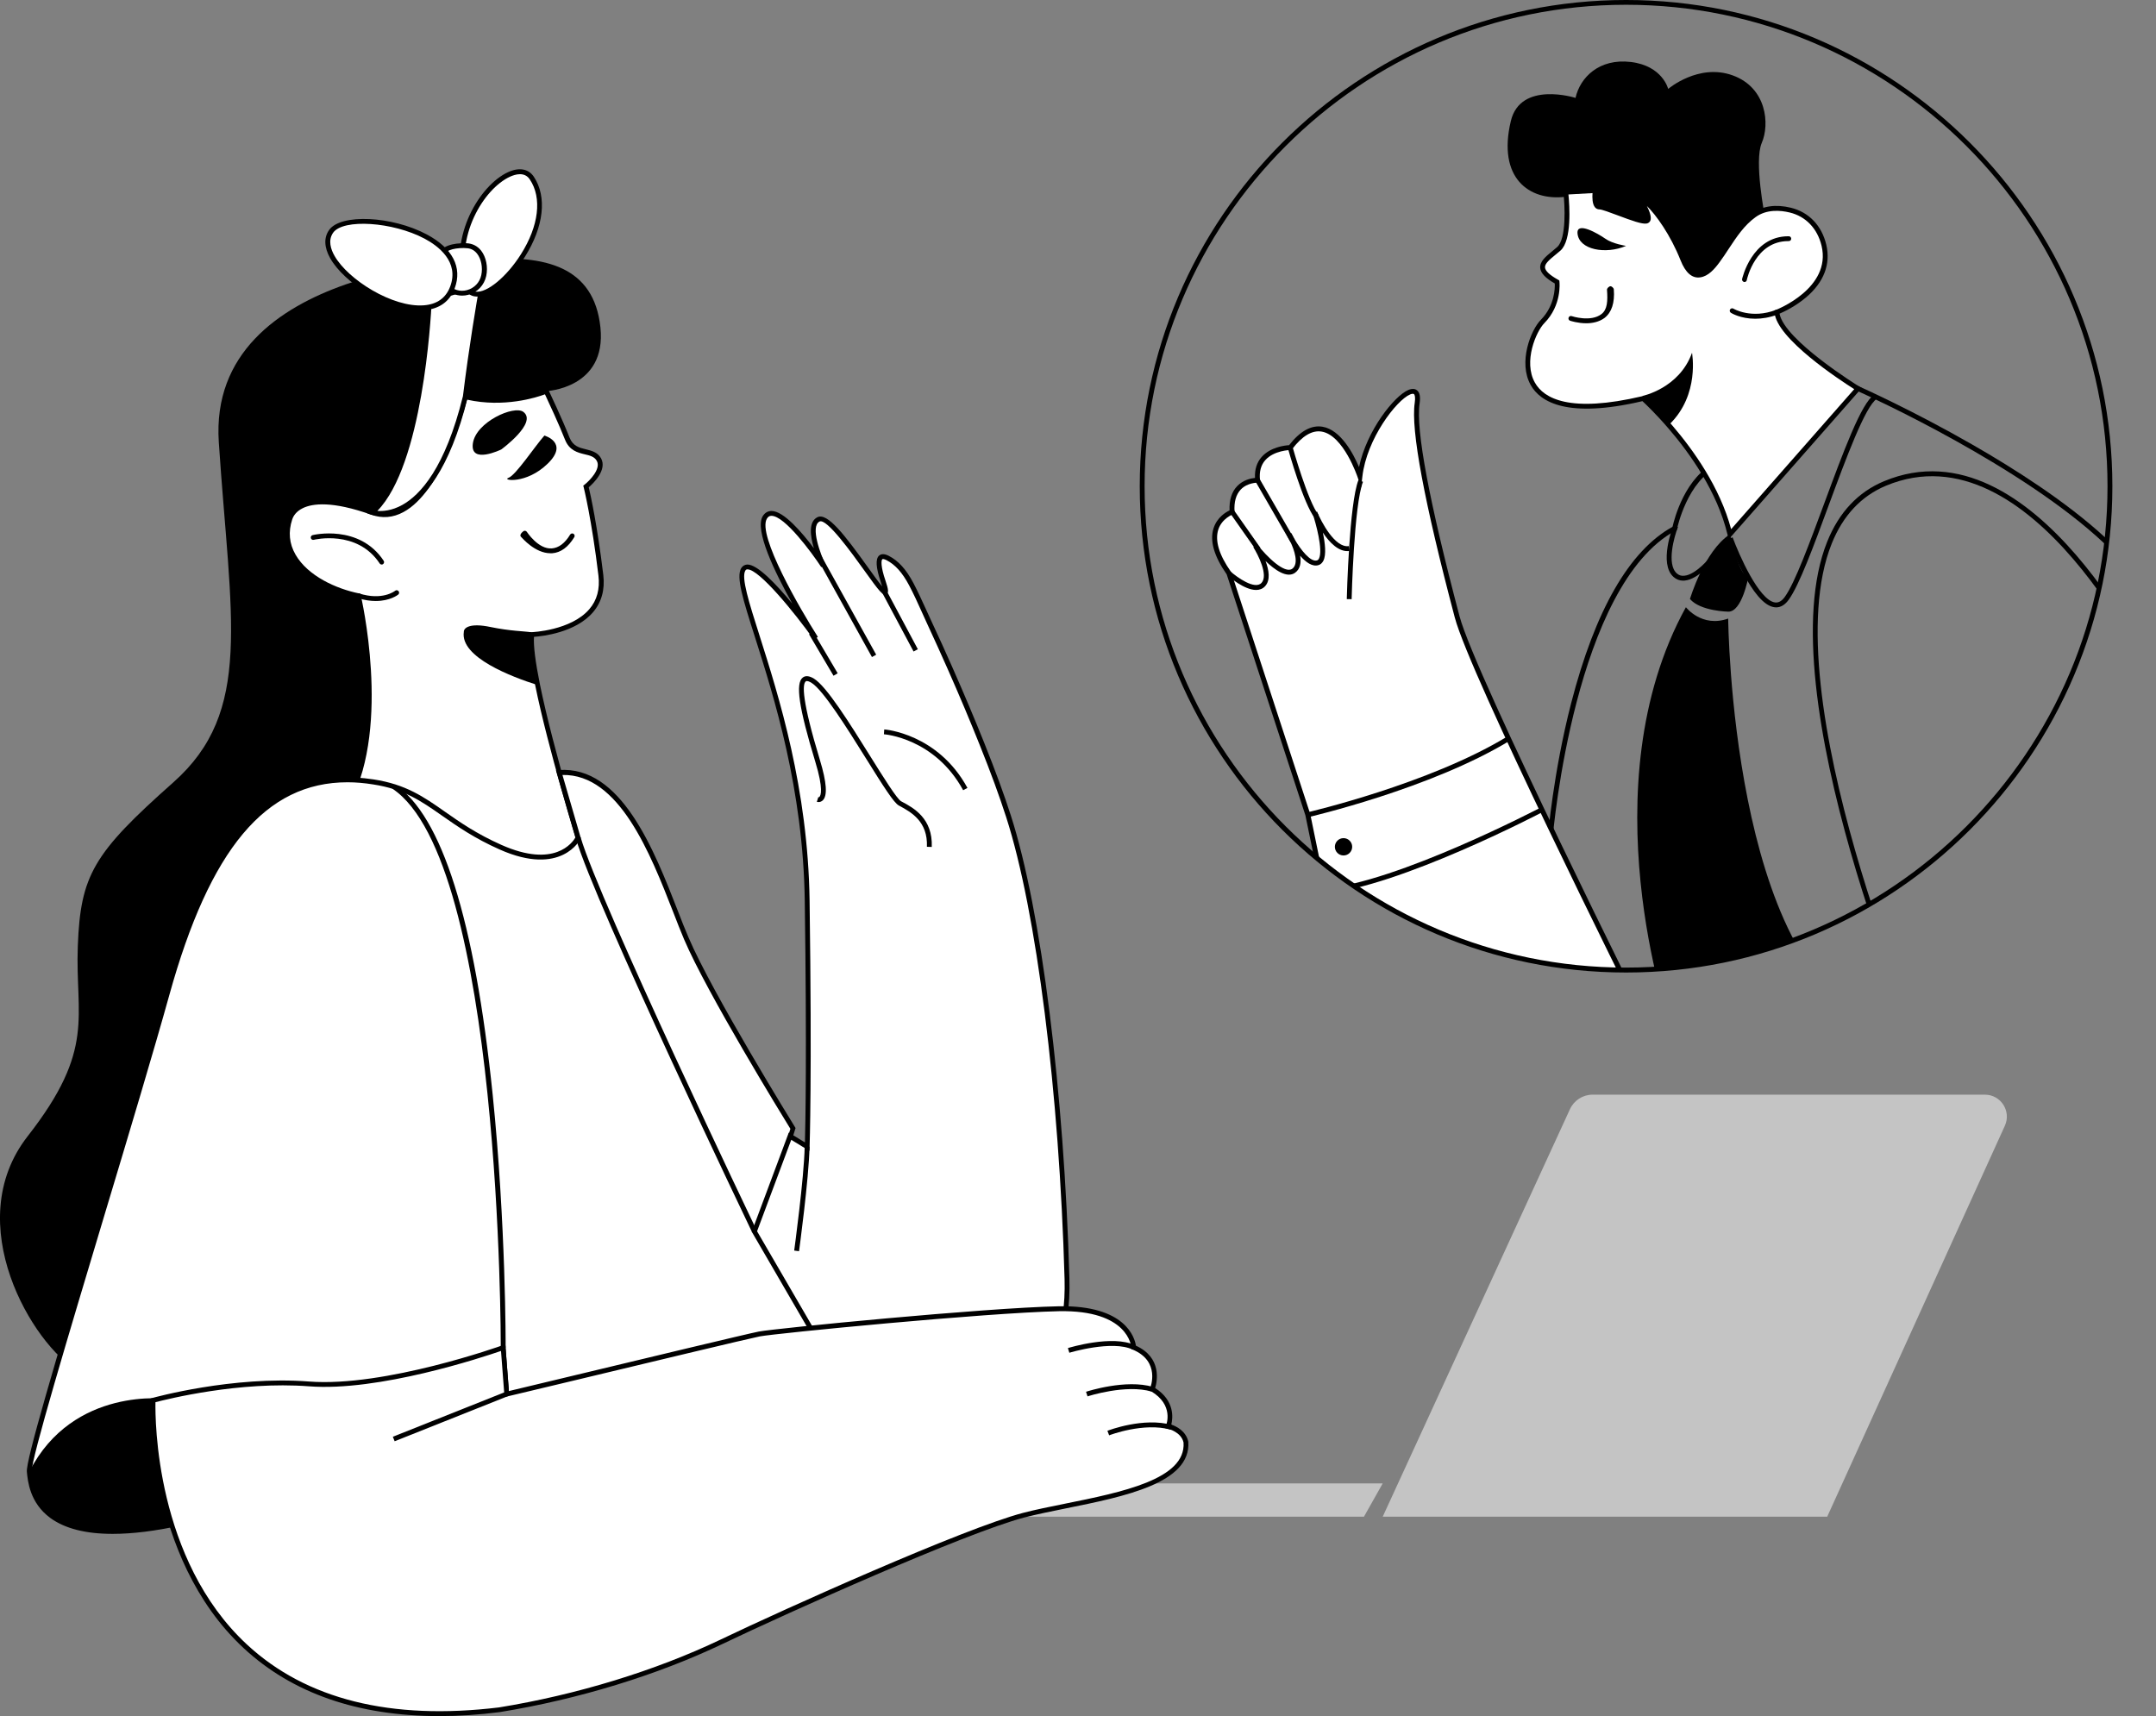 <svg xmlns="http://www.w3.org/2000/svg" xmlns:xlink="http://www.w3.org/1999/xlink" version="1.1" id="Layer_1" x="0px" y="0px" style="enable-background:new 0 0 338 262;" xml:space="preserve" viewBox="28.36 28.72 271.28 215.95">
<rect x="28.36" y="28.72" width="271.28" height="215.95" fill="#808080" stroke="none"/>
<style type="text/css">
	.st0{clip-path:url(#SVGID_00000136396673710187566430000011133892257082977676_);}
	.st1{fill:#FFFFFF;}
	.st2{fill:#C4C4C4;}
</style>
<g>
	<g>
		<defs>
			<circle id="SVGID_1_" cx="232.96" cy="89.9" r="60.89"/>
		</defs>
		<clipPath id="SVGID_00000147218547890584824060000003992034165304406949_">
			<use xlink:href="#SVGID_1_" style="overflow:visible;"/>
		</clipPath>
		<g style="clip-path:url(#SVGID_00000147218547890584824060000003992034165304406949_);">
			<g>
				<g>
					<path d="M218.46,43.96c-1.7,7.15,2.28,10.06,6.83,9.53c4.55-0.54,17.01,11.94,17.01,11.94l8.13-9.48c0,0-1.39-6.96-0.39-9.26       c1-2.31,0.65-6.91-3.65-8.48c-4.31-1.57-8.13,1.7-8.13,1.7s-0.7-2.91-4.7-3.39c-4-0.48-6.39,1.96-6.96,4.52       C226.6,41.03,219.67,38.85,218.46,43.96z"/>
				</g>
			</g>
			<g>
				<g>
					<path d="M297.41,100.89c-1.01-1.36-2.25-2.72-3.65-4.05c-0.18-0.17-0.37-0.34-0.56-0.52c-4.88-4.49-11.44-8.66-16.7-11.67       c-7.58-4.35-14.17-7.28-14.24-7.31l-0.13-0.06l-17.75,9.56c-3.97,1.78-5.36,7.2-5.57,8.17c-5.44,3.01-9.73,10.47-12.76,22.2       c-2.26,8.77-2.93,16.78-2.93,16.86v21.98h74.36v-55.06L297.41,100.89z M296.86,155.42h-73.13v-21.33       c0.07-0.77,2.81-31.8,15.49-38.62l0.13-0.07l0.03-0.14c0.01-0.06,1.27-6.1,5.27-7.88l17.51-9.42       c1.8,0.81,20.68,9.46,30.95,19.12c0.19,0.18,0.37,0.36,0.56,0.53c1.22,1.18,2.3,2.37,3.2,3.57V155.42z"/>
				</g>
			</g>
			<g>
				<g>
					<path class="st1" d="M235.81,158.14c0,0-22.1-44.2-24.11-51.79c-2.01-7.59-5.73-22.25-5.04-26.9c0.7-4.65-6.43,2.48-7.2,9.21       c0,0-3.48-10.55-8.77-3.62c0,0-4.56,0.06-4.11,4.11c0,0-3.49-0.11-3.21,4c0,0-4.67,1.63-0.39,7.71l9.93,30.39l5.53,26.89       H235.81z"/>
				</g>
				<g>
					<path d="M236.31,158.44h-38.12l-0.05-0.24l-5.53-26.89l-9.9-30.31c-1.6-2.29-2.16-4.25-1.65-5.82       c0.44-1.36,1.54-2.01,2.01-2.23c-0.05-1.32,0.27-2.35,0.97-3.07c0.75-0.77,1.72-0.97,2.23-1.02c-0.05-1.06,0.23-1.95,0.84-2.64       c1.1-1.24,2.91-1.45,3.45-1.48c1.39-1.78,2.81-2.56,4.21-2.32c2.3,0.39,3.89,3.42,4.59,5.08c0.97-4.63,4.45-8.97,6.21-9.71       c0.56-0.23,0.9-0.11,1.08,0.04c0.35,0.27,0.46,0.82,0.33,1.67c-0.49,3.29,1.2,12.3,5.03,26.78       c1.98,7.47,23.87,51.29,24.09,51.73L236.31,158.44z M198.69,157.83h36.63c-2.45-4.9-22-44.19-23.91-51.4       c-3.85-14.56-5.55-23.65-5.04-27.02c0.1-0.67,0.01-1.01-0.1-1.1c-0.08-0.06-0.25-0.05-0.47,0.04       c-1.74,0.73-5.48,5.6-6.02,10.35l-0.16,1.38l-0.44-1.32c-0.02-0.05-1.77-5.27-4.52-5.73c-1.2-0.2-2.44,0.54-3.71,2.2       l-0.09,0.12l-0.15,0c-0.02,0-2.06,0.04-3.15,1.28c-0.55,0.62-0.77,1.46-0.66,2.49l0.04,0.35l-0.35-0.01       c-0.01,0-1.27-0.02-2.11,0.86c-0.6,0.63-0.87,1.58-0.78,2.81l0.02,0.23l-0.22,0.08c-0.01,0-1.39,0.51-1.85,1.93       c-0.44,1.39,0.1,3.18,1.6,5.31l0.04,0.08l9.93,30.39L198.69,157.83z"/>
				</g>
			</g>
			<g>
				<g>
					<path d="M198.43,104.12l-0.61-0.01c0.01-0.49,0.31-12.07,1.47-14.99l0.57,0.23C198.73,92.16,198.43,104,198.43,104.12z"/>
				</g>
			</g>
			<g>
				<g>
					<path d="M186.41,102.96c-1.49,0-3.37-1.63-3.63-1.87l0.41-0.46c0.8,0.71,3.05,2.35,3.9,1.44c0.89-0.95-0.44-3.56-1.03-4.49       l0.5-0.35c1.2,1.55,3.45,3.75,4.4,3.06c0.85-0.62,0.28-2.33-0.27-3.46c-0.21-0.37-0.36-0.65-0.41-0.75l0.54-0.3       c0.02,0.04,0.2,0.32,0.4,0.74c0.81,1.4,2.04,2.97,2.86,2.72c0.06-0.02,0.16-0.07,0.24-0.23c0.54-1.07-0.4-4.47-0.81-5.7       l0.57-0.21c0.53,1.29,2.26,4.6,3.99,4.34l0.09,0.61c-1.32,0.19-2.51-1.05-3.35-2.31c0.28,1.32,0.45,2.79,0.06,3.55       c-0.14,0.27-0.34,0.46-0.6,0.54c-0.79,0.25-1.62-0.37-2.32-1.18c0.14,0.84,0.04,1.65-0.63,2.14c-1.03,0.75-2.57-0.36-3.72-1.47       c0.42,1.12,0.65,2.41-0.07,3.18C187.23,102.82,186.84,102.96,186.41,102.96z"/>
				</g>
			</g>
			<g>
				<g>
					<path d="M193.78,93.9c-1.42-1.82-3.29-8.49-3.37-8.77l0.59-0.16c0.02,0.07,1.92,6.83,3.27,8.56L193.78,93.9z"/>
				</g>
			</g>
			<g>
				<g>
					<rect x="188.5" y="88.56" transform="matrix(0.866 -0.5 0.5 0.866 -21.202 106.844)" width="0.61" height="8.87"/>
				</g>
			</g>
			<g>
				<g>
					<rect x="184.76" y="92.62" transform="matrix(0.818 -0.575 0.575 0.818 -21.292 123.713)" width="0.61" height="5.84"/>
				</g>
			</g>
			<g>
				<g>
					<path d="M192.98,131.55l-0.14-0.6c0.15-0.04,15.35-3.57,25.16-9.54l0.32,0.52C208.43,127.96,193.14,131.51,192.98,131.55z"/>
				</g>
			</g>
			<g>
				<g>
					<path d="M194.91,141.16l-0.05-0.61c9.22-0.73,27.18-10.12,27.36-10.21l0.28,0.54C222.33,130.98,204.26,140.42,194.91,141.16z"/>
				</g>
			</g>
			<g>
				<g>
					<circle cx="197.41" cy="135.28" r="1.09"/>
				</g>
			</g>
			<g>
				<g>
					<path d="M269.99,160.81c-0.19-0.45-19.39-44.86-11.72-63.93c1.48-3.69,3.89-6.25,7.16-7.61c18.96-7.9,34.06,24.43,34.21,24.76       l-0.56,0.26c-0.15-0.32-15-32.12-33.41-24.45c-3.11,1.3-5.41,3.74-6.83,7.28c-7.57,18.83,11.52,63.01,11.72,63.45       L269.99,160.81z"/>
				</g>
			</g>
			<g>
				<g>
					<path d="M251.84,105.15c-0.07,0-0.15-0.01-0.23-0.02c-2.75-0.37-5.52-7.75-5.82-8.58l0.58-0.21c0.8,2.18,3.31,7.91,5.33,8.19       c0.45,0.06,0.86-0.17,1.25-0.72c1.27-1.77,3.12-6.81,4.92-11.67c2.42-6.55,4.7-12.74,6.32-13.76l0.33,0.52       c-1.45,0.91-3.91,7.57-6.08,13.45c-1.89,5.13-3.68,9.98-5,11.82C252.98,104.82,252.44,105.15,251.84,105.15z"/>
				</g>
			</g>
			<g>
				<g>
					<path d="M241,104.1c0,0,1.78-6.02,5.03-8.15c3.26-2.13,0,0,0,0l0,0c0,0,1.15,5.22,2.31,5.41c0,0-0.79,4.39-2.53,4.33       C245.81,105.69,242.33,105.64,241,104.1z"/>
				</g>
			</g>
			<g>
				<g>
					<path d="M240.49,105.13c0,0,2,2.61,5.32,1.43c0,0,0.38,43.77,18.54,50.81h-25.96C238.39,157.37,228.07,127.67,240.49,105.13z"/>
				</g>
			</g>
			<g>
				<g>
					<path class="st1" d="M262.14,77.62l-16.11,18.33c-1.3-5.46-4.8-10.37-7.49-13.5c-1.92-2.23-3.42-3.57-3.42-3.57       c-18.7,4.43-14.79-7.53-12.65-9.7c2.14-2.17,1.82-4.96,1.82-4.96c-3.35-1.87-1.35-2.78,0.22-4.17       c1.56-1.39,0.87-7.13,0.87-7.13l3.72-0.21c0,0-0.29,2.07,0.53,2.07c0.81,0,4.9,1.93,5.87,1.78c0.96-0.15-0.82-2.89-0.82-2.89       c0.96,0.1,3.75,3.46,5.44,7.7c0.35,0.89,1.01,2.12,2.15,1.95c0.93-0.13,1.67-1.04,2.19-1.74c1.48-1.99,2.57-4.3,4.63-5.78       c1.32-0.95,2.98-1,4.54-0.62c2.22,0.54,3.71,2.22,4.24,4.42c1.35,5.67-5.92,8.42-5.92,8.42       C252.19,71.51,262.14,77.62,262.14,77.62z"/>
				</g>
				<g>
					<path d="M245.87,96.59l-0.14-0.58c-1.29-5.41-4.75-10.26-7.43-13.37c-1.58-1.84-2.89-3.08-3.28-3.44       c-9.43,2.21-12.86,0.12-14.06-2.03c-1.6-2.85,0.01-6.93,1.29-8.22c1.73-1.76,1.77-3.97,1.74-4.56       c-1.19-0.68-1.77-1.31-1.83-1.95c-0.07-0.81,0.69-1.44,1.5-2.1c0.21-0.17,0.43-0.35,0.64-0.54c1.18-1.05,0.96-5.31,0.77-6.87       l-0.04-0.32l4.41-0.25l-0.05,0.37c-0.08,0.54-0.08,1.42,0.14,1.68c0.03,0.04,0.06,0.04,0.09,0.04c0.39,0,1.21,0.3,2.51,0.79       c1.2,0.45,2.85,1.06,3.31,1c0.15-0.22-0.35-1.37-1.03-2.42l-0.35-0.54l0.64,0.07c1.2,0.12,4.06,3.79,5.69,7.89       c0.51,1.29,1.1,1.87,1.82,1.76c0.78-0.11,1.44-0.88,1.99-1.62c0.41-0.55,0.8-1.14,1.18-1.72c0.98-1.49,2-3.03,3.52-4.13       c1.24-0.89,2.9-1.13,4.79-0.67c2.26,0.55,3.89,2.24,4.46,4.65c0.58,2.44-0.3,4.74-2.55,6.64c-1.35,1.14-2.78,1.81-3.33,2.04       c0.61,3.35,9.93,9.11,10.03,9.17l0.31,0.19L245.87,96.59z M235.2,78.54l0.12,0.11c0.02,0.01,1.54,1.38,3.45,3.6       c2.63,3.06,6,7.77,7.41,13.06l15.49-17.62c-1.72-1.09-9.81-6.36-10.03-9.67l-0.02-0.23l0.21-0.08c0.07-0.03,7-2.72,5.73-8.06       c-0.52-2.17-1.98-3.7-4.01-4.19c-1.19-0.29-2.91-0.42-4.29,0.58c-1.43,1.03-2.37,2.46-3.37,3.97       c-0.38,0.58-0.77,1.18-1.19,1.74c-0.62,0.84-1.4,1.73-2.4,1.87c-1.02,0.16-1.86-0.57-2.48-2.14c-1.29-3.24-3.09-5.71-4.24-6.84       c0.34,0.67,0.62,1.44,0.43,1.86c-0.09,0.19-0.26,0.32-0.48,0.35c-0.58,0.09-1.81-0.35-3.62-1.03c-0.94-0.35-2-0.75-2.3-0.75       c-0.22,0-0.41-0.09-0.55-0.25c-0.36-0.41-0.36-1.28-0.32-1.8l-3.03,0.17c0.13,1.33,0.46,5.77-1.01,7.07       c-0.22,0.19-0.44,0.38-0.66,0.55c-0.68,0.56-1.32,1.08-1.28,1.57c0.04,0.44,0.6,0.96,1.66,1.55l0.14,0.08l0.02,0.16       c0.01,0.12,0.31,2.96-1.9,5.21c-1.03,1.04-2.68,4.85-1.19,7.49c1.11,1.98,4.36,3.87,13.55,1.7L235.2,78.54z"/>
				</g>
			</g>
			<g>
				<g>
					<path d="M238.42,82.12c-1.92-2.23-3.42-3.57-3.42-3.57s4.65-0.94,6.26-5.44C241.25,73.11,242.27,78.38,238.42,82.12z"/>
				</g>
			</g>
			<g>
				<g>
					<path d="M247.86,64.21c-0.02,0-0.04,0-0.06-0.01c-0.16-0.04-0.27-0.2-0.24-0.36c0.01-0.05,1.2-5.39,5.82-5.39       c0.02,0,0.04,0,0.06,0c0.17,0,0.3,0.14,0.3,0.31c0,0.17-0.14,0.3-0.31,0.3c-0.04,0-0.04,0-0.06,0c-4.12,0-5.18,4.7-5.22,4.91       C248.13,64.11,248,64.21,247.86,64.21z"/>
				</g>
			</g>
			<g>
				<g>
					<path d="M249.22,68.83c-1.84,0-3-0.7-3.07-0.75c-0.14-0.09-0.19-0.28-0.1-0.42c0.09-0.14,0.28-0.19,0.42-0.1       c0.02,0.01,2.26,1.35,5.37,0.15c0.16-0.06,0.33,0.02,0.4,0.18c0.06,0.16-0.02,0.33-0.18,0.4       C251,68.69,250.04,68.83,249.22,68.83z"/>
				</g>
			</g>
			<g>
				<g>
					<path d="M227.95,69.4c-1.06,0-1.97-0.3-2.03-0.32c-0.16-0.05-0.25-0.23-0.19-0.39c0.05-0.16,0.23-0.25,0.39-0.19       c0.02,0.01,2.4,0.79,3.75-0.26c0.73-0.57,0.8-1.61,0.69-3.07c-0.01-0.17,0.26-0.42,0.43-0.43c0.15-0.02,0.42,0.22,0.43,0.39       c0.13,1.69-0.27,2.9-1.17,3.6C229.56,69.24,228.71,69.4,227.95,69.4z"/>
				</g>
			</g>
			<g>
				<g>
					<path d="M226.85,58.07c0.15,2.09,3.57,2.7,6.11,1.59c0,0-1.7-0.25-2.62-0.91C229.41,58.1,226.74,56.56,226.85,58.07z"/>
				</g>
			</g>
		</g>
		<g style="clip-path:url(#SVGID_00000147218547890584824060000003992034165304406949_);">
			<path d="M240.15,101.79c-0.46,0-0.87-0.16-1.21-0.46c-1.9-1.68-0.1-6.32-0.02-6.52l0.57,0.22c-0.48,1.23-1.45,4.68-0.15,5.84     c0.27,0.24,0.57,0.34,0.94,0.3c1.49-0.13,3.25-2.32,3.26-2.35l0.48,0.38c-0.08,0.1-1.94,2.42-3.69,2.58     C240.27,101.79,240.21,101.79,240.15,101.79z"/>
		</g>
	</g>
	<g>
		<path d="M232.96,151.1c-33.74,0-61.19-27.45-61.19-61.19s27.45-61.19,61.19-61.19s61.19,27.45,61.19,61.19    S266.7,151.1,232.96,151.1z M232.96,29.32c-33.4,0-60.58,27.18-60.58,60.58s27.18,60.58,60.58,60.58s60.58-27.18,60.58-60.58    S266.36,29.32,232.96,29.32z"/>
	</g>
	<g>
		<g>
			<path d="M88.97,61.39c0,0-34.57,0.65-33.08,22.97s4.35,33.88-5.72,42.81s-11.68,11.68-12.02,20.6     c-0.34,8.93,2.29,12.93-6.3,23.92s0.69,26.33,6.3,29.53c5.61,3.2,58.95-123.28,58.95-123.28s7.61-0.34,6.81-8.01     S96.98,60.73,88.97,61.39z"/>
		</g>
	</g>
	<g>
		<g>
			<polygon class="st2" points="165.1,215.39 202.34,215.39 199.98,219.58 155.16,219.58    "/>
		</g>
	</g>
	<g>
		<g>
			<path class="st2" d="M202.34,219.58l23.56-51.28c0.51-1.11,1.62-1.83,2.85-1.83h49.35c2.02,0,3.36,2.08,2.52,3.92l-22.35,49.19     H202.34z"/>
		</g>
	</g>
	<g>
		<g>
			<path class="st1" d="M95.27,108.58c-0.15,1.23,0.17,3.56,0.73,6.35c1.72,8.45,5.71,21.2,5.71,21.2     c-6.29,6.53-29.65-6.44-29.65-6.44c5.28-9.63,1.4-26,1.4-26c-4.89-1.01-10.33-4.54-8.62-9.71c0.5-1.48,2.82-3.46,10.34-0.78     C82.7,95.88,86.9,78.64,86.9,78.64c5.41,1.31,10.19-0.7,10.19-0.7s1.78,3.77,2.64,5.97c0.87,2.21,3.15,1.18,3.98,2.64     c0.83,1.46-1.62,3.39-1.62,3.39s1.01,4.03,1.87,11.18C104.82,108.27,95.27,108.58,95.27,108.58z"/>
		</g>
		<g>
			<path d="M96.18,138.28c-3.02,0-6.94-0.88-11.75-2.64c-6.57-2.41-12.45-5.65-12.51-5.69l-0.27-0.15l0.15-0.27     c4.86-8.87,1.81-23.75,1.41-25.6c-2.93-0.64-6.56-2.31-8.19-5.12c-0.89-1.54-1.04-3.2-0.47-4.94c0.25-0.75,0.84-1.38,1.66-1.78     c1.92-0.93,4.97-0.66,9.07,0.8c1.2,0.43,2.4,0.33,3.55-0.29c4.94-2.66,7.74-13.94,7.77-14.05l0.07-0.3l0.3,0.07     c5.24,1.27,9.95-0.66,10-0.68l0.27-0.11l0.13,0.26c0.02,0.04,1.8,3.8,2.65,5.99c0.43,1.08,1.22,1.28,2.06,1.48     c0.72,0.18,1.47,0.36,1.9,1.12c0.82,1.46-0.98,3.18-1.54,3.66c0.21,0.88,1.08,4.8,1.83,11.03c0.22,1.86-0.22,3.44-1.3,4.7     c-2.19,2.55-6.32,3.01-7.42,3.09c-0.08,1.15,0.18,3.17,0.75,6c1.7,8.34,5.66,21.05,5.7,21.17l0.05,0.17l-0.13,0.13     C100.69,137.64,98.77,138.28,96.18,138.28z M72.48,129.57c2.57,1.39,23.02,12.11,28.89,6.48c-0.49-1.57-4.07-13.23-5.66-21.06     c-0.63-3.11-0.88-5.28-0.74-6.45l0.03-0.26l0.26-0.01c0.05,0,4.94-0.2,7.25-2.89c0.97-1.12,1.35-2.55,1.15-4.22     c-0.84-7.04-1.85-11.1-1.86-11.14l-0.05-0.19l0.16-0.12c0.62-0.49,2.11-1.99,1.54-3c-0.3-0.53-0.86-0.67-1.51-0.82     c-0.87-0.21-1.95-0.47-2.49-1.85c-0.72-1.84-2.1-4.81-2.52-5.7c-1.08,0.4-5.16,1.71-9.81,0.67c-0.49,1.86-3.22,11.58-8,14.15     c-1.31,0.71-2.67,0.82-4.05,0.33c-4.91-1.75-7.39-1.42-8.6-0.83c-0.86,0.42-1.2,1-1.34,1.42c-0.52,1.56-0.38,3.06,0.42,4.44     c1.56,2.7,5.14,4.29,7.97,4.87l0.19,0.04l0.04,0.19C73.8,103.78,77.54,119.91,72.48,129.57z"/>
		</g>
	</g>
	<g>
		<g>
			<path d="M96.01,114.93c-3.26-1.03-9.76-3.5-9.29-6.68c-0.02-0.54,0.78-1.17,3.35-0.63c2.58,0.53,4.2,0.51,5.17,0.67     C95.09,109.52,95.44,112.14,96.01,114.93z"/>
		</g>
	</g>
	<g>
		<g>
			<path class="st1" d="M138.43,209.78l-45.77,1.41l-0.97-12.88c0,0-18.86,15.23-35.91,20.79c-1.58,0.52-3.14,0.95-4.67,1.28     c-18.07,3.9-18.83-4.11-19.04-6.49c-0.22-2.38,12.44-42.53,17.31-60.05c4.87-17.53,12.16-28.83,25.97-26.73     c6.84,1.04,8.42,4.84,16.01,8.21c7.6,3.38,9.76-1.18,9.76-1.18l-2.38-8.21c8.84-0.63,12.96,13.73,15.99,20.87     c3.03,7.14,13.42,23.91,13.42,23.91l-4.22,13.64L138.43,209.78z"/>
		</g>
		<g>
			<path d="M42.54,221.74c-3.41,0-6.03-0.67-7.86-2.01c-2.58-1.9-2.83-4.64-2.94-5.81c-0.13-1.4,3.39-13.25,9.2-32.6     c3.05-10.16,6.2-20.66,8.12-27.57c5.71-20.54,13.82-28.85,26.31-26.95c4.05,0.62,6.32,2.2,8.94,4.04c1.87,1.31,3.99,2.8,7.14,4.2     c6.68,2.97,8.94-0.29,9.31-0.93l-2.45-8.46l0.38-0.03c7.81-0.56,11.95,9.99,14.95,17.7c0.47,1.22,0.92,2.37,1.35,3.36     c2.99,7.03,13.29,23.7,13.4,23.87l0.07,0.12l-4.22,13.64l14.69,25.75l-46.57,1.43l-0.95-12.6c-2.98,2.34-20.1,15.44-35.55,20.49     c-1.59,0.52-3.17,0.96-4.7,1.29C47.89,221.39,45.01,221.74,42.54,221.74z M72.09,127.16c-10.33,0-17.33,8.42-22.42,26.76     c-1.92,6.91-5.07,17.42-8.13,27.58c-4.57,15.23-9.3,30.98-9.18,32.37c0.11,1.18,0.33,3.63,2.69,5.37c3,2.21,8.37,2.49,15.98,0.85     c1.51-0.33,3.07-0.75,4.64-1.27c16.8-5.48,35.62-20.59,35.81-20.74l0.45-0.37l1,13.17l44.97-1.38l-14.31-25.1l4.22-13.63     c-0.94-1.52-10.49-17.07-13.37-23.83c-0.43-1.01-0.88-2.16-1.35-3.38c-2.89-7.4-6.82-17.46-13.96-17.32l2.31,7.95l-0.05,0.11     c-0.02,0.05-2.38,4.78-10.16,1.32c-3.2-1.42-5.35-2.93-7.24-4.25c-2.67-1.87-4.78-3.34-8.69-3.94     C74.19,127.25,73.12,127.16,72.09,127.16z"/>
		</g>
	</g>
	<g>
		<g>
			<path d="M55.77,219.1c-1.58,0.52-3.14,0.95-4.67,1.28c-18.07,3.9-18.83-4.11-19.04-6.49c5.52-10.79,17.42-9.13,17.42-9.13     L55.77,219.1z"/>
		</g>
	</g>
	<g>
		<g>
			<path d="M91.98,198.31l-0.61,0c0-0.61,0.08-61.27-13.66-70.36l0.34-0.51c5.9,3.91,10.04,17.03,12.3,39.02     C92.02,182.77,91.99,198.16,91.98,198.31z"/>
		</g>
	</g>
	<g>
		<g>
			<path d="M123.01,183.82c-0.2-0.41-19.83-41.44-22.19-49.59l0.59-0.17c2.35,8.09,21.96,49.08,22.16,49.49L123.01,183.82z"/>
		</g>
	</g>
	<g>
		<g>
			<path class="st1" d="M121.88,100.38c-1.58,2.68,7.72,19.16,8.04,41.72c0.32,22.56,0,30.93,0,30.93l-2.16-1.32l-4.48,11.99     l13.89,23.91c0,0,26.11,5.93,25.44-17.92c-0.67-23.85-3.62-46.6-7.35-58.18c-1-3.1-2.15-6.16-3.36-9.18     c-1.27-3.18-2.6-6.32-3.99-9.45c-0.86-1.96-1.77-3.94-2.68-5.89c-0.73-1.57-1.41-3.18-2.22-4.71c-0.7-1.33-1.62-2.6-2.98-3.3     c-1.84-0.94-0.8,2.23-0.57,2.91c2.01,5.87-6.03-8.84-8.13-7.76c-1.76,0.9,0.61,5.84,0.61,5.84s-5.72-8.74-7.35-6.11     c-1.63,2.63,6.41,15.21,6.41,15.21S123.21,98.12,121.88,100.38z"/>
		</g>
		<g>
			<path d="M143.84,208.54c-3.8,0-6.67-0.63-6.73-0.64l-0.13-0.03l-14.03-24.15l4.66-12.48l2.03,1.24     c0.06-2.16,0.25-11.15-0.02-30.39c-0.2-14.08-3.86-25.61-6.28-33.24c-1.49-4.68-2.38-7.51-1.72-8.63     c0.17-0.28,0.43-0.44,0.75-0.46c1.28-0.05,3.68,2.5,5.69,4.93c-2.22-3.96-4.8-9.29-3.72-11.03c0.26-0.41,0.63-0.63,1.07-0.64     c0.01,0,0.01,0,0.02,0c1.54,0,3.84,2.7,5.34,4.69c-0.46-1.53-0.7-3.32,0.43-3.9c1.26-0.64,3.44,2.22,6.39,6.33     c0.63,0.88,1.32,1.84,1.77,2.38c-0.04-0.15-0.1-0.34-0.18-0.58c-0.61-1.78-0.68-2.9-0.2-3.31c0.28-0.24,0.68-0.23,1.2,0.03     c1.22,0.62,2.21,1.72,3.11,3.43c0.57,1.08,1.08,2.21,1.58,3.3c0.22,0.48,0.43,0.95,0.65,1.42c0.95,2.03,1.85,4.01,2.68,5.9     c1.48,3.36,2.79,6.46,3.99,9.46c1.46,3.66,2.5,6.49,3.37,9.2c3.81,11.84,6.7,34.72,7.36,58.27c0.19,6.67-1.69,11.66-5.58,14.86     C153.4,207.77,148.05,208.54,143.84,208.54z M137.37,207.32c1.34,0.27,12.71,2.38,19.59-3.28c3.73-3.07,5.53-7.9,5.35-14.37     c-0.66-23.5-3.54-46.3-7.34-58.1c-0.87-2.69-1.9-5.52-3.36-9.16c-1.2-3-2.5-6.09-3.98-9.44c-0.83-1.88-1.73-3.86-2.67-5.89     c-0.22-0.47-0.44-0.95-0.65-1.43c-0.49-1.09-1-2.21-1.56-3.27c-0.85-1.6-1.75-2.61-2.85-3.17c-0.3-0.15-0.47-0.16-0.52-0.12     c-0.16,0.14-0.2,0.96,0.38,2.65c0.41,1.2,0.44,1.59,0.12,1.75c-0.42,0.22-0.81-0.25-2.78-3c-1.54-2.14-4.73-6.6-5.62-6.14     c-1.22,0.62,0.17,4.22,0.75,5.44l-0.53,0.3c-1.18-1.8-4.6-6.46-6.27-6.46c0,0-0.01,0-0.01,0c-0.24,0-0.41,0.11-0.56,0.35     c-1.26,2.03,4.2,11.43,6.41,14.89l-0.51,0.34c-2.45-3.43-6.86-8.84-8.34-8.84c-0.01,0-0.02,0-0.03,0c-0.11,0-0.19,0.05-0.25,0.16     l0,0c-0.52,0.88,0.44,3.93,1.78,8.14c2.43,7.66,6.11,19.25,6.31,33.42c0.31,22.31,0,30.86,0,30.94l-0.02,0.52l-2.29-1.4     l-4.3,11.51L137.37,207.32z"/>
		</g>
	</g>
	<g>
		<g>
			<path d="M145.6,135.3l-0.61-0.02c0.13-3.2-2-4.36-3.41-5.13l-0.13-0.07c-0.62-0.34-1.91-2.36-4.12-5.91     c-2.4-3.84-5.39-8.62-6.87-9.53c-0.2-0.12-0.55-0.3-0.71-0.18c-0.45,0.35-0.51,2.36,1.78,9.91c0.85,2.81,0.97,4.47,0.36,5.06     c-0.27,0.26-0.6,0.24-0.75,0.19l0.18-0.58c0.02,0.01,0.09,0.01,0.15-0.05c0.15-0.15,0.54-0.93-0.53-4.43     c-2.06-6.78-2.52-9.85-1.57-10.58c0.35-0.27,0.82-0.22,1.41,0.14c1.6,0.98,4.5,5.63,7.06,9.73c1.66,2.66,3.38,5.41,3.9,5.7     l0.13,0.07C143.32,130.39,145.74,131.72,145.6,135.3z"/>
		</g>
	</g>
	<g>
		<g>
			<path d="M149.55,128.16c-3.58-6.57-9.91-7.04-9.97-7.04l0.04-0.61c0.07,0,6.73,0.5,10.47,7.36L149.55,128.16z"/>
		</g>
	</g>
	<g>
		<g>
			<rect x="131.72" y="107.9" transform="matrix(0.861 -0.508 0.508 0.861 -38.066 82.548)" width="0.61" height="6.06"/>
		</g>
	</g>
	<g>
		<g>
			<rect x="134.59" y="97.63" transform="matrix(0.874 -0.485 0.485 0.874 -33.956 78.651)" width="0.61" height="14.53"/>
		</g>
	</g>
	<g>
		<g>
			<rect x="141.14" y="102.09" transform="matrix(0.882 -0.471 0.471 0.882 -33.545 79.113)" width="0.61" height="9.1"/>
		</g>
	</g>
	<g>
		<g>
			<path d="M128.9,186.17l-0.61-0.08c0.01-0.09,1.24-9.07,1.32-13.08l0.61,0.01C130.14,177.07,128.91,186.08,128.9,186.17z"/>
		</g>
	</g>
	<g>
		<g>
			<path class="st1" d="M47.62,204.94c0,0-2.04,44.5,43.56,38.95c9.65-1.57,19.66-4.58,27.98-8.56s30.64-13.99,38-15.92     c7.36-1.93,20.85-2.98,20.42-9.17c-0.34-1.61-2.22-2.02-2.22-2.02s1.17-2.79-2.01-4.67c0,0,1.49-3.63-2.34-5.26     c0,0-0.26-5.06-9.41-4.87c-9.15,0.19-35.69,2.79-37.7,3.18c-2.01,0.39-31.44,7.5-31.78,7.56l-0.44-5.84     c0,0-14.74,5.32-24.43,4.56S47.62,204.94,47.62,204.94z"/>
		</g>
		<g>
			<path d="M83.64,244.67c-10.23,0-18.49-2.86-24.62-8.55c-12.45-11.55-11.71-31-11.71-31.2l0.01-0.22l0.21-0.06     c0.1-0.03,10.1-2.82,19.73-2.07c9.52,0.73,24.16-4.49,24.3-4.55l0.38-0.14l0.45,5.89c0.99-0.23,4.08-0.98,7.84-1.88     c8.87-2.13,22.27-5.35,23.61-5.61c2.02-0.39,28.44-2.99,37.75-3.18c8.43-0.16,9.55,3.99,9.7,4.96c3.28,1.49,2.68,4.46,2.42,5.33     c2.49,1.6,2.23,3.78,2.03,4.6c0.6,0.2,1.85,0.79,2.14,2.16c0.36,5.2-8.01,6.89-15.39,8.38c-1.91,0.39-3.71,0.75-5.25,1.15     c-7.4,1.94-29.83,12.02-37.94,15.9c-8.23,3.93-18.19,6.99-28.07,8.59C88.59,244.51,86.06,244.67,83.64,244.67z M47.92,205.17     c-0.04,2.18-0.01,19.81,11.52,30.5c7.44,6.9,18.11,9.56,31.7,7.91c9.8-1.59,19.71-4.63,27.89-8.54     c8.12-3.89,30.61-13.99,38.05-15.94c1.56-0.41,3.37-0.77,5.29-1.16c7.14-1.44,15.22-3.07,14.91-7.69     c-0.29-1.35-1.96-1.74-1.98-1.74l-0.36-0.08l0.14-0.34c0.04-0.1,1.02-2.57-1.88-4.29l-0.23-0.13l0.1-0.25     c0.06-0.14,1.33-3.38-2.17-4.86l-0.18-0.07l-0.01-0.19c-0.01-0.19-0.39-4.75-9.1-4.58c-9.3,0.2-35.64,2.79-37.65,3.17     c-1.32,0.26-14.72,3.47-23.58,5.6c-5.46,1.31-8.09,1.94-8.21,1.96l-0.33,0.05l-0.44-5.78c-2.38,0.82-15.4,5.14-24.18,4.45     C58.48,202.51,49.43,204.78,47.92,205.17z"/>
		</g>
	</g>
	<g>
		<g>
			<path d="M162.91,198.95l-0.18-0.59c0.23-0.07,5.63-1.7,8.42-0.36l-0.27,0.55C168.32,197.32,162.96,198.93,162.91,198.95z"/>
		</g>
	</g>
	<g>
		<g>
			<path d="M165.2,204.44l-0.19-0.58c0.2-0.07,5.03-1.62,8.43-0.61l-0.17,0.59C170.05,202.87,165.24,204.42,165.2,204.44z"/>
		</g>
	</g>
	<g>
		<g>
			<path d="M167.92,209.34l-0.22-0.57c0.18-0.07,4.54-1.74,8.14-0.73l-0.17,0.59C172.27,207.67,167.96,209.32,167.92,209.34z"/>
		</g>
	</g>
	<g>
		<g>
			<rect x="77.34" y="206.69" transform="matrix(0.929 -0.37 0.37 0.929 -70.534 46.12)" width="15.33" height="0.61"/>
		</g>
	</g>
	<g>
		<g>
			<path d="M76.39,99.76c-0.1,0-0.2-0.05-0.26-0.14c-2.84-4.29-8.24-2.99-8.29-2.97c-0.17,0.04-0.33-0.06-0.37-0.22     s0.06-0.33,0.22-0.37c0.06-0.02,5.87-1.42,8.95,3.23c0.09,0.14,0.05,0.33-0.09,0.42C76.51,99.75,76.45,99.76,76.39,99.76z"/>
		</g>
	</g>
	<g>
		<g>
			<path d="M97.62,98.34c-1.94,0-3.56-1.93-3.64-2c-0.37-0.28,0.09-0.65,0.22-0.76c0.13-0.11,0.32-0.09,0.43,0.04     c0.02,0.02,1.45,2.25,3.17,2.11c0.87-0.07,1.64-0.65,2.3-1.74c0.09-0.14,0.28-0.19,0.42-0.1s0.19,0.28,0.1,0.42     c-0.76,1.26-1.7,1.95-2.78,2.03C97.77,98.34,97.69,98.34,97.62,98.34z"/>
		</g>
	</g>
	<g>
		<g>
			<path d="M96.86,83.53c-1.19,1.33-3.61,5.01-4.52,5.32c-0.91,0.32,2.23,0.86,4.94-1.79C99.99,84.42,96.86,83.53,96.86,83.53z"/>
		</g>
	</g>
	<g>
		<g>
			<path d="M94.21,80.55c-1.16-0.87-5.96,1.26-6.35,3.96c-0.39,2.7,3.57,0.77,3.57,0.77S96.04,81.92,94.21,80.55z"/>
		</g>
	</g>
	<g>
		<g>
			<path d="M75.64,104.35c-0.65,0-1.41-0.1-2.27-0.37c-0.16-0.05-0.25-0.22-0.2-0.38c0.05-0.16,0.22-0.25,0.38-0.2     c2.92,0.92,4.47-0.29,4.53-0.34c0.13-0.11,0.32-0.08,0.43,0.05c0.11,0.13,0.09,0.32-0.04,0.43     C78.42,103.58,77.44,104.35,75.64,104.35z"/>
		</g>
	</g>
	<g>
		<g>
			<path class="st1" d="M82.38,66.38c0,0-0.87,21.36-7.2,26.82c0,0,7.52,2.51,11.72-14.56c0.93-7.59,2.13-14.15,2.13-14.15     L82.38,66.38z"/>
		</g>
		<g>
			<path d="M76.23,93.64c-0.68,0-1.1-0.14-1.14-0.15l-0.51-0.17l0.41-0.35c6.16-5.31,7.09-26.39,7.1-26.6l0.01-0.22l7.34-2.08     l-0.09,0.48c-0.01,0.07-1.21,6.64-2.13,14.13c-2.29,9.32-5.59,12.83-7.96,14.13C78.04,93.48,76.97,93.64,76.23,93.64z      M75.84,93.01c0.64,0.05,1.79,0,3.14-0.75c2.25-1.25,5.4-4.64,7.63-13.69c0.77-6.31,1.75-11.99,2.04-13.65l-5.97,1.69     C82.57,68.97,81.52,87.22,75.84,93.01z"/>
		</g>
	</g>
	<g>
		<g>
			<path class="st1" d="M95.29,51.13C93,47.7,84.44,55.89,86.95,64.52C88.43,69.6,99.57,57.57,95.29,51.13z"/>
		</g>
		<g>
			<path d="M88.38,66.04c-0.09,0-0.18-0.01-0.27-0.02c-0.5-0.07-1.15-0.37-1.46-1.42c-1.82-6.23,2.11-12.57,5.6-14.2     c1.41-0.66,2.61-0.45,3.28,0.56c1.68,2.52,1.26,6.29-1.12,10.07C92.56,64,90.07,66.04,88.38,66.04z M93.78,50.64     c-0.47,0-0.93,0.17-1.26,0.32c-3.3,1.53-7,7.55-5.27,13.47c0.17,0.6,0.49,0.92,0.95,0.99c1.41,0.21,3.92-1.87,5.71-4.71     c2.25-3.57,2.67-7.09,1.12-9.4l0,0C94.7,50.8,94.24,50.64,93.78,50.64z"/>
		</g>
	</g>
	<g>
		<g>
			<path class="st1" d="M87.06,59.63c-1.18-0.04-2.73,0.1-3.39,1.23c-0.71,1.2,0.04,2.9,0.88,3.84c1.54,1.73,4.24,0.8,4.69-1.32     C89.56,61.85,88.91,59.7,87.06,59.63z"/>
		</g>
		<g>
			<path d="M86.51,65.92c-0.82,0-1.61-0.35-2.19-1.01c-0.82-0.92-1.74-2.8-0.91-4.2c0.59-0.99,1.78-1.44,3.67-1.38     c0.73,0.03,1.36,0.35,1.82,0.93c0.63,0.81,0.88,2.06,0.64,3.19c-0.25,1.16-1.11,2.06-2.26,2.37     C87.02,65.89,86.76,65.92,86.51,65.92z M86.72,59.93c-1.45,0-2.36,0.36-2.79,1.09c-0.58,0.99,0,2.54,0.84,3.49     c0.61,0.69,1.47,0.95,2.34,0.72c0.92-0.24,1.62-0.97,1.81-1.9c0.2-0.95-0.01-2.03-0.53-2.69c-0.35-0.44-0.8-0.68-1.36-0.69l0,0     C86.94,59.94,86.83,59.93,86.72,59.93z"/>
		</g>
	</g>
	<g>
		<g>
			<path class="st1" d="M70.03,57.82c-3.2,4.48,12.55,14.29,15.25,7.08C87.98,57.7,72.28,54.67,70.03,57.82z"/>
		</g>
		<g>
			<path d="M81.2,67.78c-4.14,0-9.55-3.48-11.29-6.56c-0.77-1.37-0.82-2.61-0.13-3.57l0,0c1.47-2.06,7.9-1.76,12.28,0.57     c3.25,1.73,4.5,4.15,3.51,6.79c-0.62,1.65-1.94,2.6-3.82,2.74C81.56,67.77,81.38,67.78,81.2,67.78z M70.28,58     c-0.68,0.96-0.29,2.11,0.17,2.91c1.69,3,7.32,6.54,11.25,6.23c1.65-0.13,2.76-0.92,3.3-2.35c1.18-3.13-1.51-5.13-3.22-6.04     C77.78,56.63,71.55,56.22,70.28,58L70.28,58z"/>
		</g>
	</g>
</g>
</svg>